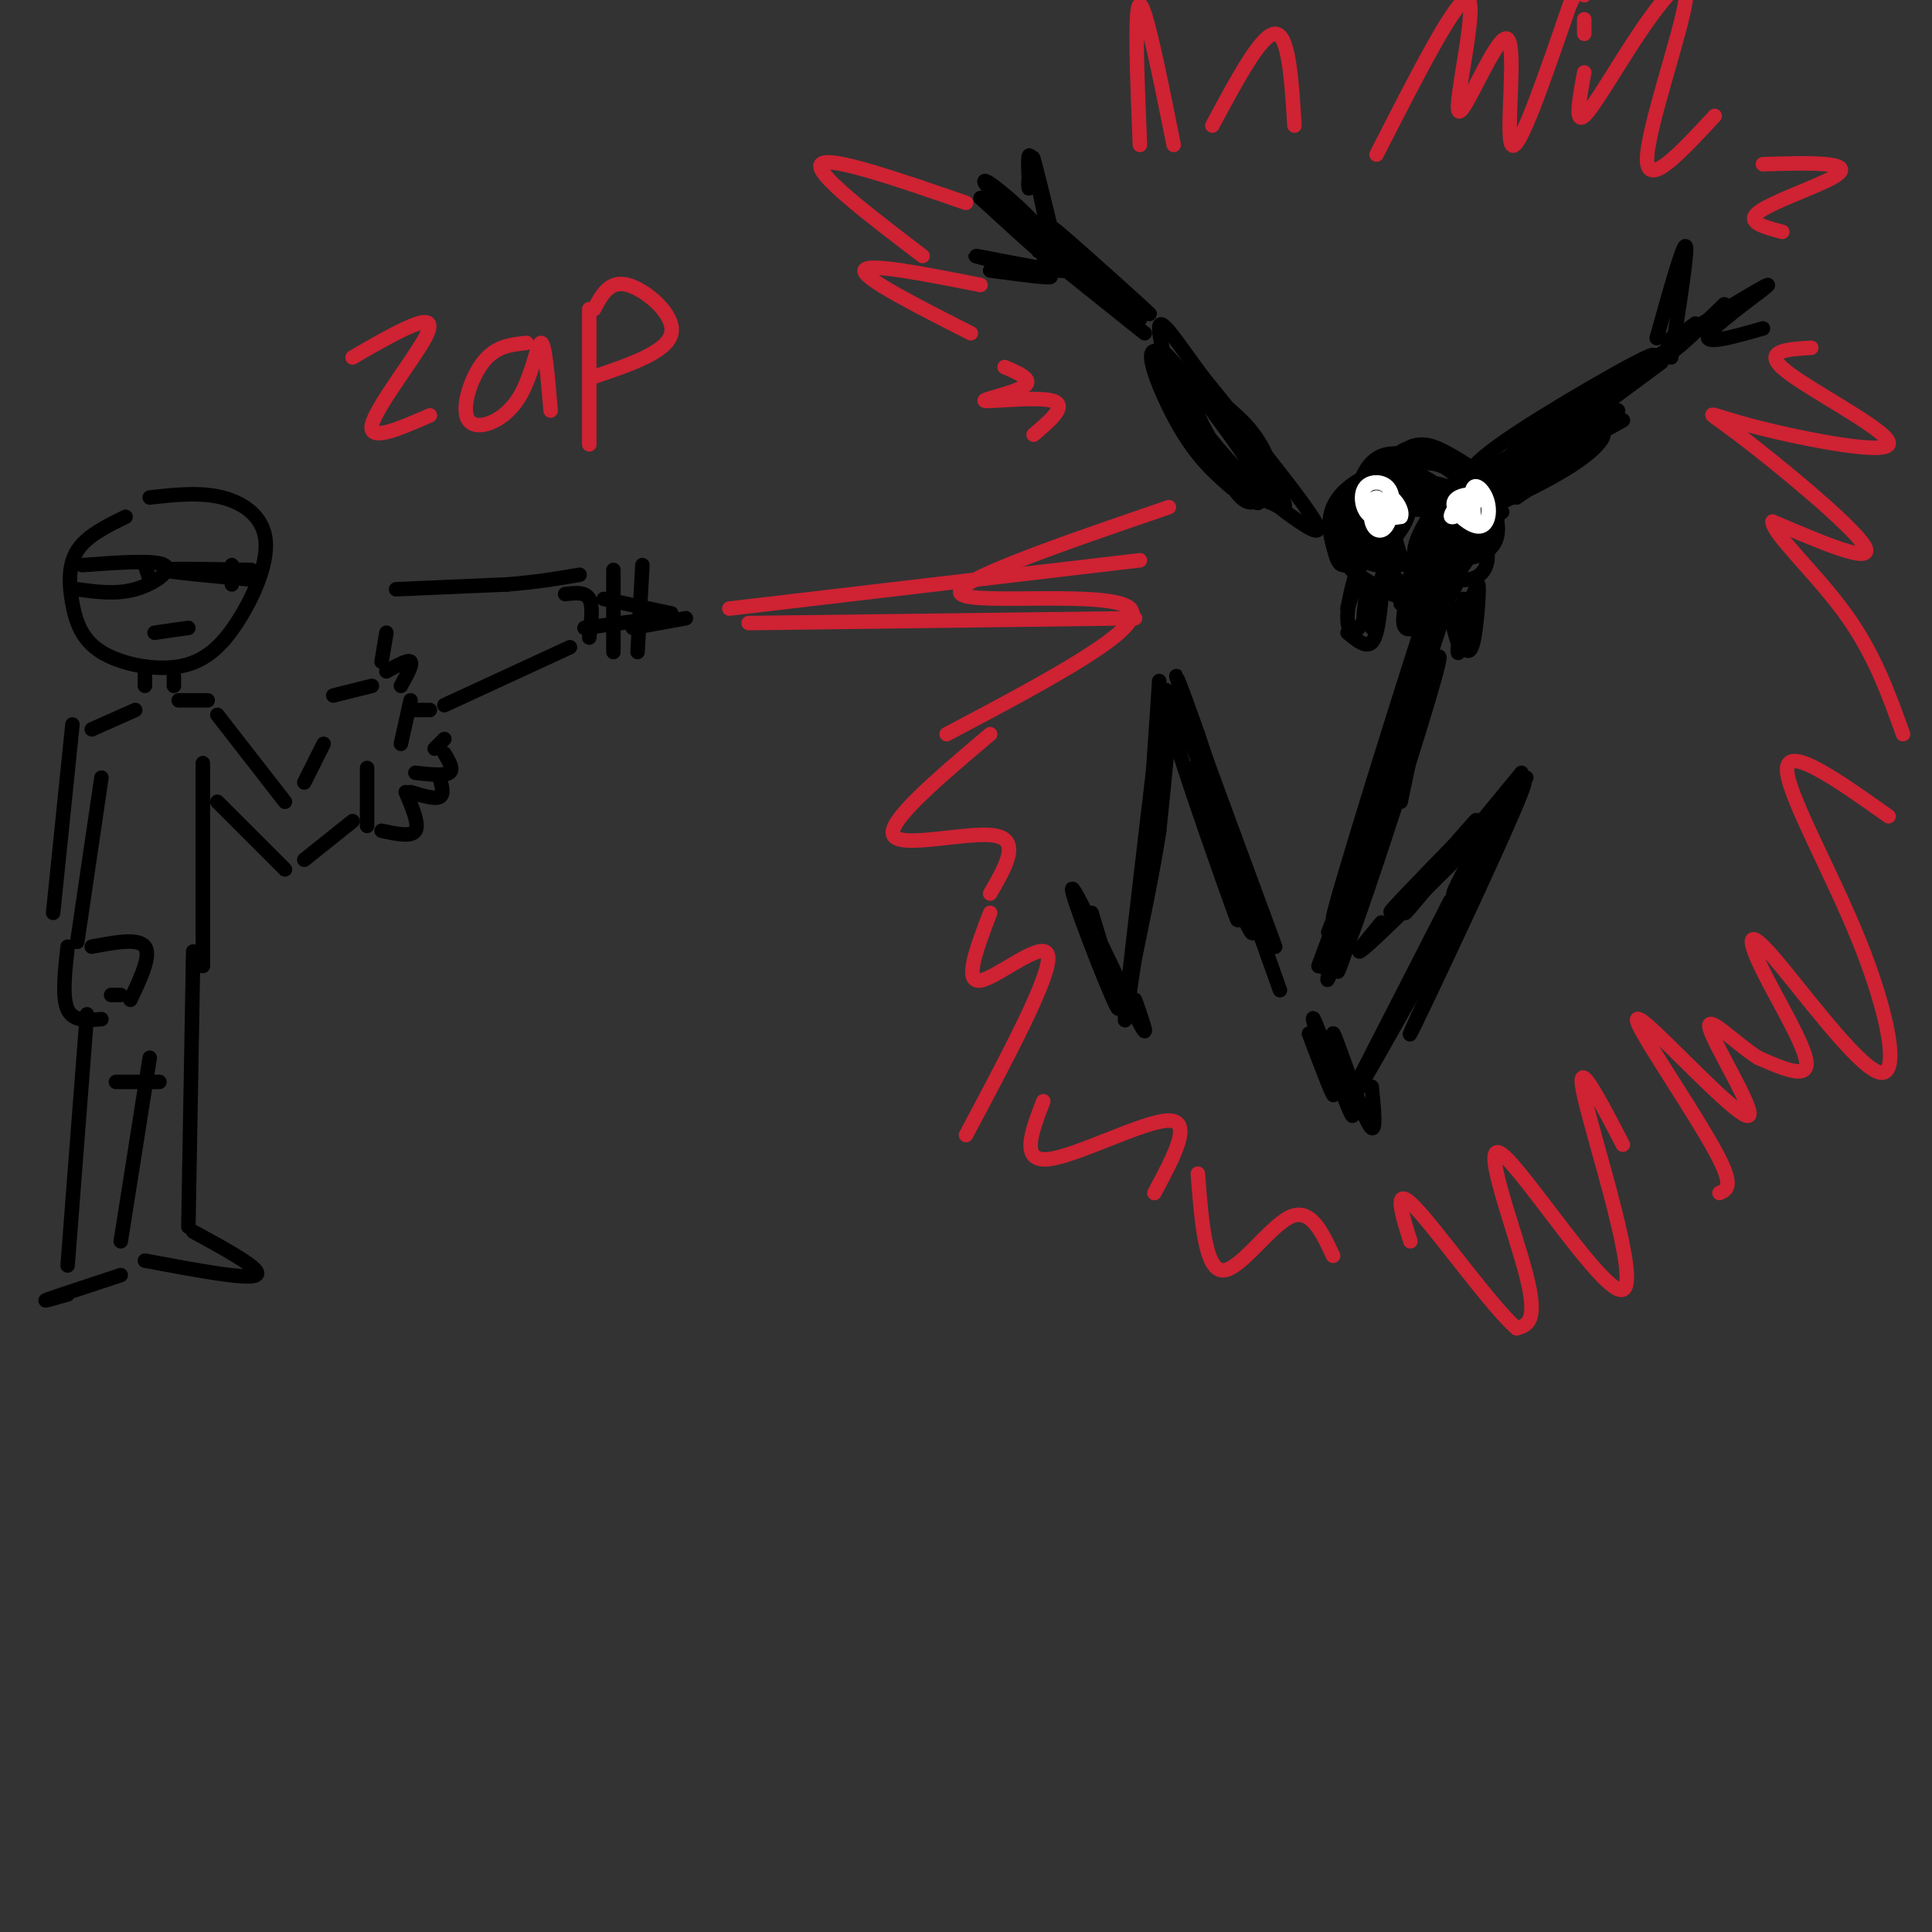 <svg viewBox='0 0 400 400' version='1.1' xmlns='http://www.w3.org/2000/svg' xmlns:xlink='http://www.w3.org/1999/xlink'><rect x="0" y="0" width="400" height="400" fill="#333333" stroke="none"/><g fill='none' stroke='rgb(0,0,0)' stroke-width='3' stroke-linecap='round' stroke-linejoin='round'><path d='M26,107c-4.040,1.981 -8.079,3.962 -10,7c-1.921,3.038 -1.723,7.134 -1,11c0.723,3.866 1.972,7.501 6,10c4.028,2.499 10.836,3.863 16,3c5.164,-0.863 8.683,-3.953 12,-9c3.317,-5.047 6.431,-12.051 6,-17c-0.431,-4.949 -4.409,-7.843 -9,-9c-4.591,-1.157 -9.796,-0.579 -15,0'/><path d='M17,117c7.578,-0.556 15.156,-1.111 17,0c1.844,1.111 -2.044,3.889 -6,5c-3.956,1.111 -7.978,0.556 -12,0'/><path d='M30,117c0.000,0.000 1.000,3.000 1,3'/><path d='M52,118c-9.000,-0.167 -18.000,-0.333 -18,0c0.000,0.333 9.000,1.167 18,2'/><path d='M48,117c0.000,0.000 0.000,4.000 0,4'/><path d='M32,131c0.000,0.000 7.000,-1.000 7,-1'/><path d='M30,139c0.000,0.000 0.000,3.000 0,3'/><path d='M36,140c0.000,0.000 0.000,2.000 0,2'/><path d='M37,145c0.000,0.000 6.000,0.000 6,0'/><path d='M45,148c0.000,0.000 14.000,18.000 14,18'/><path d='M63,162c0.000,0.000 4.000,-8.000 4,-8'/><path d='M69,144c0.000,0.000 8.000,-2.000 8,-2'/><path d='M80,139c2.250,-1.250 4.500,-2.500 5,-2c0.500,0.500 -0.750,2.750 -2,5'/><path d='M85,145c0.000,0.000 -2.000,9.000 -2,9'/><path d='M86,147c0.000,0.000 3.000,0.000 3,0'/><path d='M92,153c0.000,0.000 -2.000,2.000 -2,2'/><path d='M92,156c1.000,1.667 2.000,3.333 1,4c-1.000,0.667 -4.000,0.333 -7,0'/><path d='M91,161c0.500,1.750 1.000,3.500 0,4c-1.000,0.500 -3.500,-0.250 -6,-1'/><path d='M79,137c0.000,0.000 1.000,-6.000 1,-6'/><path d='M82,122c0.000,0.000 23.000,-1.000 23,-1'/><path d='M105,121c6.333,-0.500 10.667,-1.250 15,-2'/><path d='M92,146c0.000,0.000 26.000,-12.000 26,-12'/><path d='M117,123c2.083,-0.250 4.167,-0.500 5,1c0.833,1.500 0.417,4.750 0,8'/><path d='M125,124c0.000,0.000 14.000,3.000 14,3'/><path d='M121,130c0.000,0.000 15.000,-2.000 15,-2'/><path d='M131,130c0.000,0.000 11.000,-2.000 11,-2'/><path d='M127,118c0.000,0.000 0.000,17.000 0,17'/><path d='M133,117c0.000,0.000 -1.000,18.000 -1,18'/><path d='M76,159c0.000,0.000 0.000,12.000 0,12'/><path d='M84,164c1.417,3.333 2.833,6.667 2,8c-0.833,1.333 -3.917,0.667 -7,0'/><path d='M73,170c0.000,0.000 -10.000,8.000 -10,8'/><path d='M59,180c0.000,0.000 -14.000,-14.000 -14,-14'/><path d='M42,158c0.000,0.000 0.000,42.000 0,42'/><path d='M28,147c0.000,0.000 -9.000,4.000 -9,4'/><path d='M15,150c0.000,0.000 -4.000,39.000 -4,39'/><path d='M21,161c0.000,0.000 -5.000,34.000 -5,34'/><path d='M19,196c4.833,-0.917 9.667,-1.833 11,0c1.333,1.833 -0.833,6.417 -3,11'/><path d='M14,196c-0.583,5.250 -1.167,10.500 0,13c1.167,2.500 4.083,2.250 7,2'/><path d='M25,206c0.000,0.000 -2.000,0.000 -2,0'/><path d='M18,210c0.000,0.000 -4.000,52.000 -4,52'/><path d='M14,268c-2.917,0.833 -5.833,1.667 -4,1c1.833,-0.667 8.417,-2.833 15,-5'/><path d='M25,257c0.000,0.000 6.000,-38.000 6,-38'/><path d='M40,197c0.000,0.000 -1.000,57.000 -1,57'/><path d='M24,224c0.000,0.000 9.000,0.000 9,0'/><path d='M40,255c7.333,4.000 14.667,8.000 13,9c-1.667,1.000 -12.333,-1.000 -23,-3'/><path d='M295,95c-4.531,-1.207 -9.063,-2.414 -12,2c-2.937,4.414 -4.280,14.449 -3,14c1.280,-0.449 5.183,-11.383 9,-16c3.817,-4.617 7.549,-2.918 11,-1c3.451,1.918 6.621,4.055 8,6c1.379,1.945 0.965,3.699 0,4c-0.965,0.301 -2.483,-0.849 -4,-2'/><path d='M304,102c-1.511,-1.817 -3.289,-5.359 -7,-6c-3.711,-0.641 -9.356,1.620 -13,3c-3.644,1.380 -5.287,1.880 -6,4c-0.713,2.120 -0.495,5.861 0,9c0.495,3.139 1.267,5.676 3,2c1.733,-3.676 4.428,-13.567 7,-18c2.572,-4.433 5.021,-3.410 8,-2c2.979,1.410 6.490,3.205 10,5'/><path d='M306,99c2.656,2.733 4.296,7.066 3,6c-1.296,-1.066 -5.527,-7.532 -12,-9c-6.473,-1.468 -15.189,2.060 -19,6c-3.811,3.940 -2.718,8.292 -2,11c0.718,2.708 1.062,3.774 2,4c0.938,0.226 2.469,-0.387 4,-1'/><path d='M282,116c-0.305,-2.551 -3.069,-8.430 -4,-8c-0.931,0.430 -0.031,7.169 3,8c3.031,0.831 8.191,-4.244 10,-8c1.809,-3.756 0.265,-6.191 -1,-8c-1.265,-1.809 -2.251,-2.990 -4,-1c-1.749,1.990 -4.263,7.152 -5,11c-0.737,3.848 0.302,6.382 4,7c3.698,0.618 10.057,-0.681 13,-3c2.943,-2.319 2.472,-5.660 2,-9'/><path d='M300,105c-1.847,-3.229 -7.464,-6.802 -11,-7c-3.536,-0.198 -4.992,2.980 -6,6c-1.008,3.020 -1.569,5.882 0,8c1.569,2.118 5.269,3.492 9,4c3.731,0.508 7.495,0.152 9,-2c1.505,-2.152 0.751,-6.098 -1,-9c-1.751,-2.902 -4.498,-4.761 -8,-4c-3.502,0.761 -7.758,4.142 -7,8c0.758,3.858 6.529,8.194 11,9c4.471,0.806 7.642,-1.918 9,-5c1.358,-3.082 0.904,-6.522 -1,-9c-1.904,-2.478 -5.258,-3.994 -8,-4c-2.742,-0.006 -4.871,1.497 -7,3'/><path d='M289,103c-1.111,2.967 -0.387,8.883 1,12c1.387,3.117 3.438,3.434 6,4c2.562,0.566 5.635,1.382 8,1c2.365,-0.382 4.023,-1.962 4,-5c-0.023,-3.038 -1.727,-7.533 -4,-10c-2.273,-2.467 -5.116,-2.907 -8,-3c-2.884,-0.093 -5.811,0.161 -8,2c-2.189,1.839 -3.641,5.262 -3,8c0.641,2.738 3.376,4.790 7,5c3.624,0.210 8.136,-1.423 10,-4c1.864,-2.577 1.081,-6.097 -1,-9c-2.081,-2.903 -5.461,-5.190 -8,-6c-2.539,-0.810 -4.237,-0.145 -7,2c-2.763,2.145 -6.590,5.770 -8,9c-1.410,3.230 -0.403,6.066 1,8c1.403,1.934 3.201,2.967 5,4'/><path d='M284,121c3.178,0.906 8.624,1.169 12,0c3.376,-1.169 4.683,-3.772 5,-7c0.317,-3.228 -0.355,-7.080 -4,-9c-3.645,-1.920 -10.262,-1.906 -14,0c-3.738,1.906 -4.598,5.706 -5,8c-0.402,2.294 -0.345,3.082 2,5c2.345,1.918 6.979,4.967 11,6c4.021,1.033 7.429,0.051 9,-2c1.571,-2.051 1.303,-5.170 1,-8c-0.303,-2.830 -0.643,-5.370 -3,-7c-2.357,-1.630 -6.731,-2.351 -9,0c-2.269,2.351 -2.433,7.775 -1,11c1.433,3.225 4.463,4.253 7,5c2.537,0.747 4.582,1.213 6,-1c1.418,-2.213 2.209,-7.107 3,-12'/><path d='M304,110c0.016,-3.971 -1.444,-7.900 -4,-7c-2.556,0.900 -6.208,6.627 -7,10c-0.792,3.373 1.278,4.391 4,5c2.722,0.609 6.098,0.809 7,-3c0.902,-3.809 -0.670,-11.628 -3,-12c-2.330,-0.372 -5.417,6.704 -4,10c1.417,3.296 7.339,2.811 10,1c2.661,-1.811 2.063,-4.949 0,-8c-2.063,-3.051 -5.589,-6.015 -7,-5c-1.411,1.015 -0.705,6.007 0,11'/><path d='M300,112c0.957,2.352 3.349,2.733 5,2c1.651,-0.733 2.561,-2.581 2,-5c-0.561,-2.419 -2.594,-5.409 -4,-7c-1.406,-1.591 -2.185,-1.784 -3,1c-0.815,2.784 -1.665,8.544 0,11c1.665,2.456 5.847,1.608 8,0c2.153,-1.608 2.278,-3.978 2,-6c-0.278,-2.022 -0.960,-3.698 -3,-5c-2.040,-1.302 -5.440,-2.229 -7,0c-1.560,2.229 -1.280,7.615 -1,13'/><path d='M282,116c-1.417,4.833 -2.833,9.667 -3,10c-0.167,0.333 0.917,-3.833 2,-8'/><path d='M281,118c-0.227,0.432 -1.796,5.514 -2,9c-0.204,3.486 0.956,5.378 3,2c2.044,-3.378 4.974,-12.025 5,-12c0.026,0.025 -2.850,8.721 -4,11c-1.150,2.279 -0.575,-1.861 0,-6'/><path d='M283,122c0.167,0.333 0.583,4.167 1,8'/><path d='M292,121c-1.030,3.997 -2.061,7.994 -1,9c1.061,1.006 4.212,-0.978 6,-4c1.788,-3.022 2.212,-7.083 1,-6c-1.212,1.083 -4.061,7.309 -5,9c-0.939,1.691 0.030,-1.155 1,-4'/><path d='M294,125c0.244,-1.644 0.356,-3.756 0,-3c-0.356,0.756 -1.178,4.378 -2,8'/><path d='M303,124c-0.778,6.156 -1.556,12.311 -1,11c0.556,-1.311 2.444,-10.089 3,-12c0.556,-1.911 -0.222,3.044 -1,8'/><path d='M264,101c-0.873,-4.175 -1.746,-8.349 -6,-13c-4.254,-4.651 -11.888,-9.777 -11,-5c0.888,4.777 10.299,19.457 13,21c2.701,1.543 -1.307,-10.051 -5,-16c-3.693,-5.949 -7.072,-6.254 -7,-3c0.072,3.254 3.596,10.069 6,14c2.404,3.931 3.687,4.980 5,5c1.313,0.020 2.657,-0.990 4,-2'/><path d='M263,102c-2.605,-5.564 -11.116,-18.476 -15,-22c-3.884,-3.524 -3.140,2.338 2,10c5.140,7.662 14.677,17.123 13,13c-1.677,-4.123 -14.566,-21.831 -20,-28c-5.434,-6.169 -3.412,-0.799 0,5c3.412,5.799 8.213,12.029 13,17c4.787,4.971 9.558,8.685 13,11c3.442,2.315 5.555,3.233 2,-2c-3.555,-5.233 -12.777,-16.616 -22,-28'/><path d='M249,78c-5.705,-7.711 -8.969,-12.988 -9,-10c-0.031,2.988 3.169,14.242 8,22c4.831,7.758 11.292,12.021 15,14c3.708,1.979 4.664,1.675 -1,-6c-5.664,-7.675 -17.948,-22.720 -22,-25c-4.052,-2.280 0.128,8.206 4,15c3.872,6.794 7.436,9.897 11,13'/><path d='M237,69c-10.667,-8.533 -21.333,-17.067 -20,-16c1.333,1.067 14.667,11.733 17,13c2.333,1.267 -6.333,-6.867 -15,-15'/><path d='M219,51c3.040,2.530 18.141,16.355 17,15c-1.141,-1.355 -18.522,-17.889 -18,-18c0.522,-0.111 18.948,16.201 20,17c1.052,0.799 -15.271,-13.915 -19,-17c-3.729,-3.085 5.135,5.457 14,14'/><path d='M233,62c0.667,1.000 -4.667,-3.500 -10,-8'/><path d='M217,48c-1.833,-8.613 -3.667,-17.226 -3,-15c0.667,2.226 3.833,15.292 4,16c0.167,0.708 -2.667,-10.940 -4,-15c-1.333,-4.060 -1.167,-0.530 -1,3'/><path d='M213,37c-0.167,0.833 -0.083,1.417 0,2'/><path d='M215,52c1.214,-1.077 2.429,-2.155 -1,-6c-3.429,-3.845 -11.500,-10.458 -10,-8c1.500,2.458 12.571,13.988 14,16c1.429,2.012 -6.786,-5.494 -15,-13'/><path d='M216,53c3.708,1.732 7.417,3.464 3,3c-4.417,-0.464 -16.958,-3.125 -17,-3c-0.042,0.125 12.417,3.036 15,4c2.583,0.964 -4.708,-0.018 -12,-1'/><path d='M314,103c7.177,-4.971 14.354,-9.943 13,-10c-1.354,-0.057 -11.239,4.799 -9,3c2.239,-1.799 16.603,-10.254 17,-11c0.397,-0.746 -13.172,6.215 -18,9c-4.828,2.785 -0.914,1.392 3,0'/><path d='M320,94c3.500,-2.667 10.750,-9.333 18,-16'/><path d='M346,74c1.750,-11.167 3.500,-22.333 3,-23c-0.500,-0.667 -3.250,9.167 -6,19'/><path d='M346,70c-0.917,2.083 -1.833,4.167 0,3c1.833,-1.167 6.417,-5.583 11,-10'/><path d='M351,67c-3.190,2.280 -6.381,4.560 -2,2c4.381,-2.560 16.333,-9.958 17,-10c0.667,-0.042 -9.952,7.274 -12,10c-2.048,2.726 4.476,0.863 11,-1'/><path d='M344,75c-9.554,7.092 -19.109,14.184 -15,11c4.109,-3.184 21.880,-16.643 17,-14c-4.880,2.643 -32.411,21.389 -33,22c-0.589,0.611 25.765,-16.912 29,-20c3.235,-3.088 -16.647,8.261 -27,15c-10.353,6.739 -11.176,8.870 -12,11'/><path d='M303,100c7.303,-3.921 31.561,-19.224 30,-18c-1.561,1.224 -28.940,18.974 -28,20c0.940,1.026 30.199,-14.673 31,-15c0.801,-0.327 -26.858,14.716 -33,19c-6.142,4.284 9.231,-2.193 18,-7c8.769,-4.807 10.934,-7.945 11,-9c0.066,-1.055 -1.967,-0.028 -4,1'/><path d='M328,91c-4.500,3.000 -13.750,10.000 -23,17'/><path d='M311,106c-5.711,4.660 -11.421,9.319 -11,9c0.421,-0.319 6.974,-5.618 8,-8c1.026,-2.382 -3.475,-1.847 -7,0c-3.525,1.847 -6.074,5.006 -7,7c-0.926,1.994 -0.227,2.823 2,3c2.227,0.177 5.984,-0.299 6,-2c0.016,-1.701 -3.710,-4.629 -6,-4c-2.290,0.629 -3.145,4.814 -4,9'/><path d='M292,120c0.786,0.952 4.750,-1.167 6,-4c1.250,-2.833 -0.214,-6.381 -2,-5c-1.786,1.381 -3.893,7.690 -6,14'/><path d='M299,124c0.000,0.000 -5.000,4.000 -5,4'/><path d='M286,124c-0.417,3.917 -0.833,7.833 -2,9c-1.167,1.167 -3.083,-0.417 -5,-2'/><path d='M300,125c0.917,5.101 1.833,10.202 3,8c1.167,-2.202 2.583,-11.708 3,-12c0.417,-0.292 -0.167,8.631 -1,12c-0.833,3.369 -1.917,1.185 -3,-1'/></g>
<g fill='none' stroke='rgb(255,255,255)' stroke-width='3' stroke-linecap='round' stroke-linejoin='round'><path d='M288,104c-1.542,0.040 -3.083,0.080 -3,1c0.083,0.920 1.791,2.720 2,2c0.209,-0.720 -1.081,-3.960 -2,-4c-0.919,-0.040 -1.466,3.121 -1,5c0.466,1.879 1.946,2.476 3,1c1.054,-1.476 1.683,-5.025 1,-7c-0.683,-1.975 -2.678,-2.375 -4,-2c-1.322,0.375 -1.971,1.524 -2,3c-0.029,1.476 0.563,3.279 2,4c1.437,0.721 3.718,0.361 6,0'/><path d='M290,107c0.578,-1.067 -0.978,-3.733 -2,-4c-1.022,-0.267 -1.511,1.867 -2,4'/><path d='M302,104c-1.175,1.703 -2.350,3.405 -1,3c1.350,-0.405 5.226,-2.918 5,-4c-0.226,-1.082 -4.554,-0.735 -5,1c-0.446,1.735 2.991,4.857 5,5c2.009,0.143 2.590,-2.694 2,-5c-0.590,-2.306 -2.351,-4.082 -3,-3c-0.649,1.082 -0.185,5.024 0,6c0.185,0.976 0.093,-1.012 0,-3'/><path d='M305,104c-0.167,-0.500 -0.583,-0.250 -1,0'/></g>
<g fill='none' stroke='rgb(0,0,0)' stroke-width='3' stroke-linecap='round' stroke-linejoin='round'><path d='M290,166c2.651,-12.553 5.301,-25.107 3,-20c-2.301,5.107 -9.555,27.874 -8,23c1.555,-4.874 11.919,-37.389 11,-35c-0.919,2.389 -13.120,39.683 -15,44c-1.880,4.317 6.560,-24.341 15,-53'/><path d='M296,125c-3.539,10.317 -19.887,62.611 -20,65c-0.113,2.389 16.008,-45.126 22,-62c5.992,-16.874 1.855,-3.107 -4,14c-5.855,17.107 -13.427,37.553 -21,58'/><path d='M273,200c3.968,-10.513 24.389,-65.795 25,-64c0.611,1.795 -18.588,60.666 -20,62c-1.412,1.334 14.962,-54.869 15,-56c0.038,-1.131 -16.259,52.811 -18,60c-1.741,7.189 11.074,-32.375 16,-47c4.926,-14.625 1.963,-4.313 -1,6'/><path d='M290,161c-3.973,13.048 -13.404,42.668 -13,40c0.404,-2.668 10.644,-37.622 10,-38c-0.644,-0.378 -12.174,33.821 -13,37c-0.826,3.179 9.050,-24.663 11,-31c1.950,-6.337 -4.025,8.832 -10,24'/><path d='M265,205c-6.457,-18.139 -12.914,-36.278 -16,-43c-3.086,-6.722 -2.802,-2.028 1,9c3.802,11.028 11.122,28.389 9,20c-2.122,-8.389 -13.687,-42.528 -14,-44c-0.313,-1.472 10.625,29.722 13,36c2.375,6.278 -3.812,-12.361 -10,-31'/><path d='M248,152c-3.417,-9.774 -6.961,-18.709 -2,-5c4.961,13.709 18.426,50.063 18,49c-0.426,-1.063 -14.743,-39.543 -15,-40c-0.257,-0.457 13.546,37.108 14,39c0.454,1.892 -12.442,-31.888 -18,-45c-5.558,-13.112 -3.779,-5.556 -2,2'/><path d='M243,152c3.022,10.089 11.578,34.311 13,38c1.422,3.689 -4.289,-13.156 -10,-30'/><path d='M240,141c-1.250,18.833 -2.500,37.667 -3,44c-0.500,6.333 -0.250,0.167 0,-6'/><path d='M240,149c-3.867,32.644 -7.733,65.289 -7,62c0.733,-3.289 6.067,-42.511 8,-55c1.933,-12.489 0.467,1.756 -1,16'/><path d='M240,172c-1.167,7.833 -3.583,19.417 -6,31'/><path d='M235,207c1.768,5.036 3.536,10.071 0,3c-3.536,-7.071 -12.375,-26.250 -13,-26c-0.625,0.250 6.964,19.929 9,24c2.036,4.071 -1.482,-7.464 -5,-19'/><path d='M286,191c-3.804,4.595 -7.607,9.190 -1,3c6.607,-6.190 23.625,-23.167 24,-24c0.375,-0.833 -15.893,14.476 -20,18c-4.107,3.524 3.946,-4.738 12,-13'/><path d='M301,175c3.595,-4.048 6.583,-7.667 3,-3c-3.583,4.667 -13.738,17.619 -13,17c0.738,-0.619 12.369,-14.810 24,-29'/><path d='M316,161c-3.829,5.150 -7.657,10.300 -11,16c-3.343,5.700 -6.200,11.950 -2,5c4.200,-6.950 15.456,-27.100 12,-18c-3.456,9.100 -21.623,47.450 -23,50c-1.377,2.550 14.035,-30.700 18,-40c3.965,-9.300 -3.518,5.350 -11,20'/><path d='M299,194c-7.440,13.429 -20.542,37.000 -19,33c1.542,-4.000 17.726,-35.571 20,-40c2.274,-4.429 -9.363,18.286 -21,41'/><path d='M284,225c0.567,5.712 1.134,11.425 -1,7c-2.134,-4.425 -6.970,-18.987 -7,-18c-0.030,0.987 4.744,17.522 4,17c-0.744,-0.522 -7.008,-18.102 -8,-20c-0.992,-1.898 3.288,11.886 4,15c0.712,3.114 -2.144,-4.443 -5,-12'/></g>
<g fill='none' stroke='rgb(207,34,51)' stroke-width='3' stroke-linecap='round' stroke-linejoin='round'><path d='M151,126c0.000,0.000 85.000,-10.000 85,-10'/><path d='M155,129c0.000,0.000 80.000,-1.000 80,-1'/><path d='M200,42c-14.250,-4.917 -28.500,-9.833 -30,-8c-1.500,1.833 9.750,10.417 21,19'/><path d='M203,59c-11.833,-2.333 -23.667,-4.667 -24,-3c-0.333,1.667 10.833,7.333 22,13'/><path d='M208,76c3.036,1.310 6.071,2.619 4,4c-2.071,1.381 -9.250,2.833 -8,3c1.250,0.167 10.929,-0.952 14,0c3.071,0.952 -0.464,3.976 -4,7'/><path d='M242,105c-22.889,7.844 -45.778,15.689 -43,18c2.778,2.311 31.222,-0.911 35,3c3.778,3.911 -17.111,14.956 -38,26'/><path d='M205,152c-10.800,9.133 -21.600,18.267 -20,21c1.600,2.733 15.600,-0.933 21,0c5.400,0.933 2.200,6.467 -1,12'/><path d='M205,189c-2.778,7.289 -5.556,14.578 -2,14c3.556,-0.578 13.444,-9.022 14,-5c0.556,4.022 -8.222,20.511 -17,37'/><path d='M216,228c-2.422,6.289 -4.844,12.578 1,12c5.844,-0.578 19.956,-8.022 25,-8c5.044,0.022 1.022,7.511 -3,15'/><path d='M248,243c0.756,9.844 1.511,19.689 5,20c3.489,0.311 9.711,-8.911 14,-11c4.289,-2.089 6.644,2.956 9,8'/><path d='M236,30c-0.583,-14.500 -1.167,-29.000 0,-29c1.167,0.000 4.083,14.500 7,29'/><path d='M251,26c5.083,-9.500 10.167,-19.000 13,-19c2.833,0.000 3.417,9.500 4,19'/><path d='M285,32c8.571,-16.805 17.142,-33.611 19,-32c1.858,1.611 -2.997,21.638 -2,23c0.997,1.362 7.845,-15.941 10,-15c2.155,0.941 -0.384,20.126 1,22c1.384,1.874 6.692,-13.563 12,-29'/><path d='M325,1c2.500,-5.167 2.750,-3.583 3,-2'/><path d='M328,4c0.000,0.000 0.000,3.000 0,3'/><path d='M328,15c-1.000,5.383 -2.000,10.766 0,9c2.000,-1.766 7.000,-10.679 12,-18c5.000,-7.321 10.000,-13.048 9,-6c-1.000,7.048 -8.000,26.871 -8,33c0.000,6.129 7.000,-1.435 14,-9'/><path d='M365,34c4.905,-0.155 9.810,-0.310 13,0c3.190,0.310 4.667,1.083 1,3c-3.667,1.917 -12.476,4.976 -15,7c-2.524,2.024 1.238,3.012 5,4'/><path d='M375,72c-5.291,0.328 -10.583,0.656 -5,5c5.583,4.344 22.040,12.703 21,15c-1.040,2.297 -19.578,-1.467 -29,-4c-9.422,-2.533 -9.729,-3.836 -2,2c7.729,5.836 23.494,18.810 26,23c2.506,4.190 -8.247,-0.405 -19,-5'/><path d='M367,108c-0.156,2.333 8.956,10.667 15,19c6.044,8.333 9.022,16.667 12,25'/><path d='M391,169c-10.285,-7.293 -20.570,-14.587 -21,-10c-0.430,4.587 8.993,21.054 15,36c6.007,14.946 8.596,28.369 4,27c-4.596,-1.369 -16.376,-17.532 -22,-24c-5.624,-6.468 -5.091,-3.241 -2,3c3.091,6.241 8.740,15.498 9,19c0.260,3.502 -4.870,1.251 -10,-1'/><path d='M364,219c-4.586,-2.871 -11.051,-9.548 -10,-6c1.051,3.548 9.619,17.321 8,18c-1.619,0.679 -13.424,-11.735 -19,-17c-5.576,-5.265 -4.924,-3.379 -1,3c3.924,6.379 11.121,17.251 14,23c2.879,5.749 1.439,6.374 0,7'/><path d='M336,237c-5.088,-9.786 -10.175,-19.573 -8,-10c2.175,9.573 11.614,38.504 8,40c-3.614,1.496 -20.281,-24.443 -25,-28c-4.719,-3.557 2.509,15.270 5,25c2.491,9.730 0.246,10.365 -2,11'/><path d='M314,275c-4.933,-4.156 -16.267,-20.044 -21,-25c-4.733,-4.956 -2.867,1.022 -1,7'/><path d='M73,74c3.798,-2.214 7.595,-4.429 11,-6c3.405,-1.571 6.417,-2.500 4,2c-2.417,4.500 -10.262,14.429 -11,18c-0.738,3.571 5.631,0.786 12,-2'/><path d='M109,71c-3.198,0.329 -6.396,0.657 -9,4c-2.604,3.343 -4.616,9.700 -3,12c1.616,2.300 6.858,0.542 10,-4c3.142,-4.542 4.183,-11.869 5,-12c0.817,-0.131 1.408,6.935 2,14'/><path d='M122,64c0.000,0.000 0.000,28.000 0,28'/><path d='M123,64c1.600,-3.022 3.200,-6.044 7,-5c3.800,1.044 9.800,6.156 9,10c-0.800,3.844 -8.400,6.422 -16,9'/></g>
</svg>
